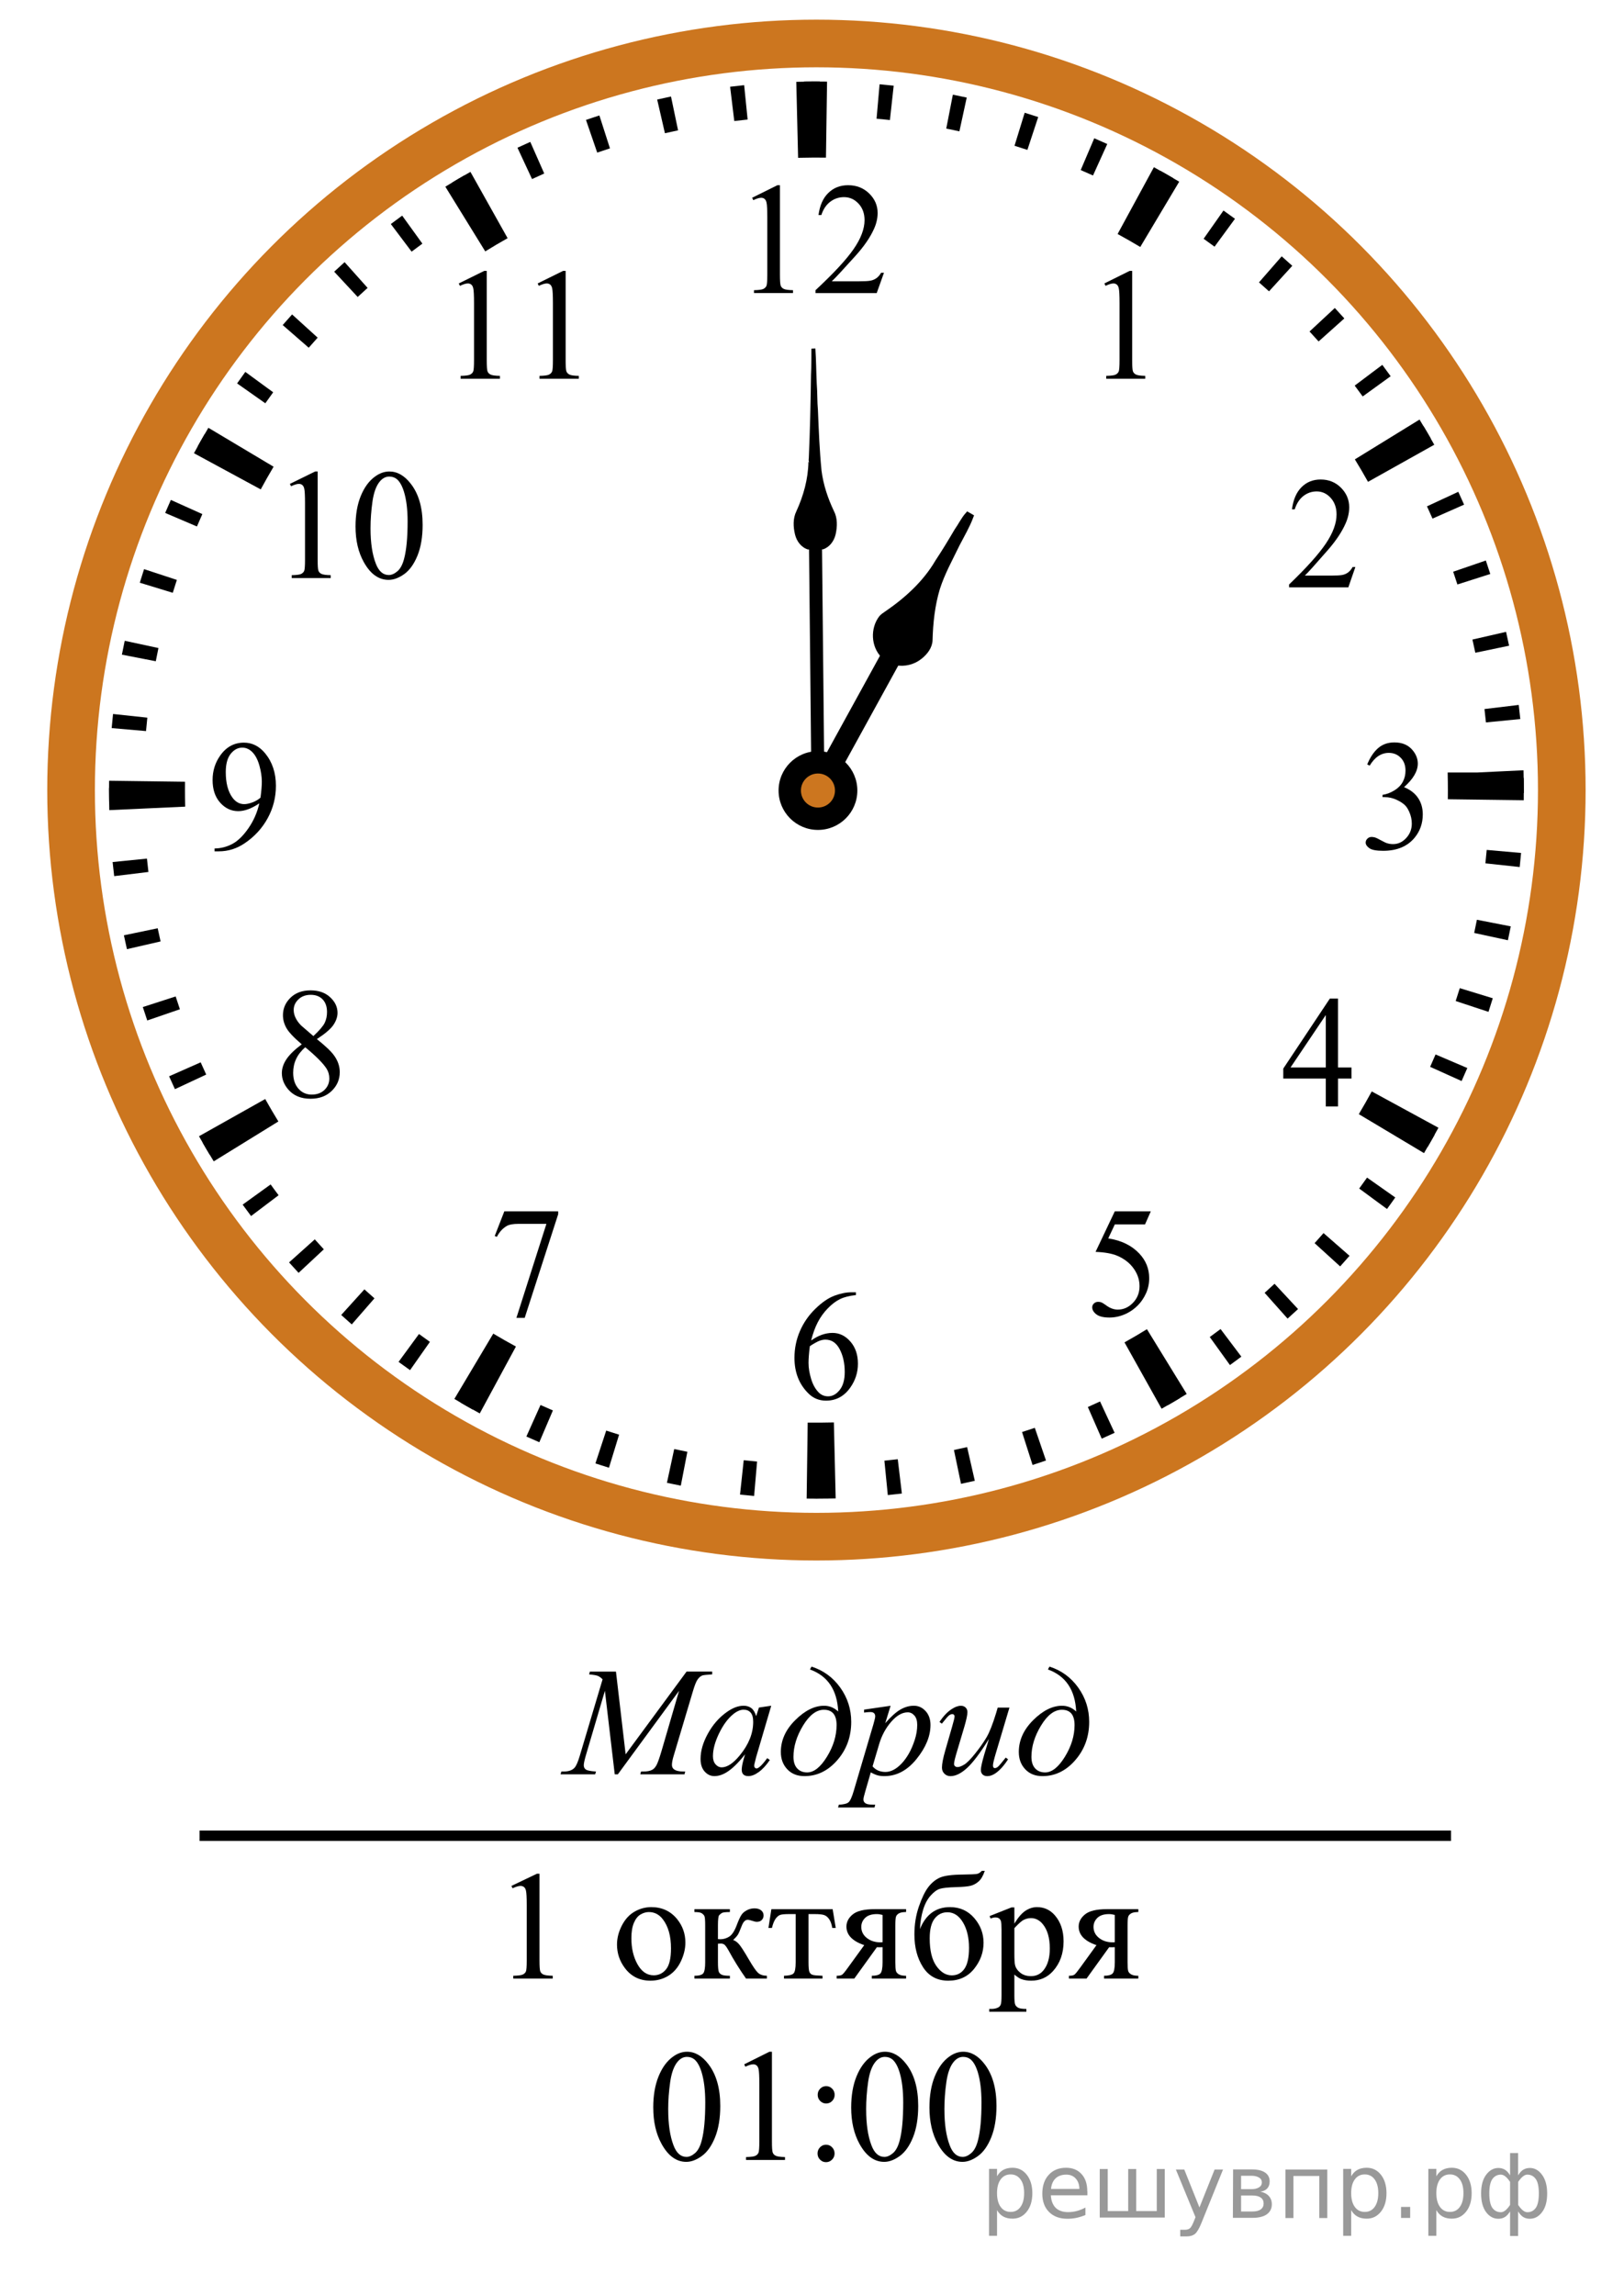 <?xml version="1.0" encoding="utf-8"?>
<!-- Generator: Adobe Illustrator 29.6.0, SVG Export Plug-In . SVG Version: 9.03 Build 0)  -->
<svg version="1.1" id="_Слой_1" xmlns="http://www.w3.org/2000/svg" xmlns:xlink="http://www.w3.org/1999/xlink" x="0px"
	 y="0px" width="156.369px" height="220.98px" viewBox="0 0 156.369 220.98" enable-background="new 0 0 156.369 220.98"
	 xml:space="preserve">
<g>
	<line fill="none" stroke="#000000" stroke-width="2" x1="78.762" y1="76.075" x2="87.009" y2="61.068"/>
	<path stroke="#000000" stroke-width="0.5" d="M85.077,63.143c-0.967-0.951-1.03-2.617-0.199-3.672
		c0.135-0.145,0.3-0.255,0.463-0.366c1.948-1.327,3.744-2.952,4.943-5.003c0.646-0.974,1.253-1.977,1.845-2.986
		c0.364-0.51,0.63-1.086,1.046-1.559c0.101,0.058,0.203,0.117,0.306,0.176c-0.349,0.928-0.858,1.783-1.311,2.662
		c-0.676,1.402-1.444,2.77-1.916,4.26c-0.484,1.609-0.665,3.293-0.711,4.967c-0.015,0.651-0.46,1.206-0.946,1.599
		c-0.639,0.525-1.508,0.746-2.319,0.583"/>
</g>
<g>
	<line fill="none" stroke="#000000" stroke-width="1.25" x1="78.457" y1="46.31" x2="78.762" y2="76.222"/>
	<path d="M77.788,52.906c-0.649-0.201-1.083-0.798-1.238-1.44c-0.177-0.731-0.213-1.545,0.129-2.237
		c0.684-1.491,1.135-3.11,1.162-4.756c0.023,0.015,0.067,0.047,0.085,0.063c-0.09-0.134-0.065-0.287-0.048-0.44
		c0.116-2.663,0.174-5.327,0.21-7.993c0.044-0.843,0.024-1.69,0.039-2.532c0.126-0.007,0.255-0.014,0.382-0.018
		c0.077,1.133,0.079,2.269,0.133,3.403c0.07,0.85,0.035,1.706,0.115,2.555c0.076,1.935,0.155,3.868,0.343,5.796
		c0.17,1.353,0.605,2.661,1.189,3.889c0.362,0.684,0.337,1.503,0.175,2.237c-0.145,0.645-0.571,1.247-1.216,1.462"/>
</g>
<ellipse fill="none" stroke="#CC761F" stroke-width="4.587" cx="78.611" cy="76.075" rx="71.768" ry="71.888"/>
<path d="M78.577,144.304c-0.303,0-0.604-0.003-0.907-0.006l0.1-7.319c0.806,0.008,1.618,0.004,2.432-0.017l0.089-0.002l0.173,7.319
	l-0.082,0.002c-0.6,0.014-1.203,0.024-1.807,0.024h0.002L78.577,144.304z M46.192,136.093c-0.817-0.447-1.642-0.914-2.443-1.393
	l3.746-6.288c0.715,0.425,1.45,0.846,2.182,1.243l-3.481,6.438C46.196,136.093,46.192,136.093,46.192,136.093z M111.846,135.644
	l-3.572-6.389c0.728-0.406,1.453-0.833,2.16-1.269l3.83,6.236C113.473,134.71,112.659,135.19,111.846,135.644L111.846,135.644
	L111.846,135.644z M20.581,111.826c-0.487-0.792-0.964-1.605-1.421-2.42l6.376-3.583c0.407,0.727,0.833,1.454,1.268,2.161
	l-6.223,3.84l0,0V111.826L20.581,111.826z M137.112,111.031l-6.277-3.752c0.43-0.724,0.852-1.459,1.245-2.188l6.423,3.497
	C138.059,109.401,137.591,110.224,137.112,111.031L137.112,111.031z M10.524,78.006l-0.004-0.181
	c-0.016-0.57-0.022-1.176-0.022-1.782c0-0.289,0-0.577,0.005-0.866l7.309,0.097c-0.003,0.255-0.004,0.512-0.004,0.769
	c0,0.541,0.006,1.084,0.02,1.628L10.524,78.006C10.524,78.006,10.524,78.006,10.524,78.006z M146.716,77.054l-7.309-0.096
	c0.003-0.284,0.005-0.567,0.005-0.853c0-0.54-0.006-1.084-0.02-1.627v-0.095h2.824l4.479-0.215l0.003,0.121
	c0.015,0.608,0.023,1.212,0.023,1.818c0,0.314-0.002,0.631-0.005,0.945h0.001h-0.002L146.716,77.054L146.716,77.054L146.716,77.054z
	 M25.104,47.123l-6.429-3.484c0.44-0.814,0.909-1.638,1.389-2.448l6.279,3.748C25.914,45.662,25.497,46.397,25.104,47.123
	C25.104,47.123,25.104,47.123,25.104,47.123z M131.72,46.393c-0.404-0.723-0.828-1.449-1.266-2.161l6.227-3.833
	c0.491,0.797,0.967,1.613,1.42,2.424l-6.38,3.572l0,0L131.72,46.393L131.72,46.393L131.72,46.393L131.72,46.393z M46.722,24.205
	l-3.842-6.229c0.795-0.492,1.61-0.971,2.417-1.426l3.579,6.385c-0.721,0.406-1.446,0.833-2.155,1.272l0,0L46.722,24.205
	L46.722,24.205L46.722,24.205z M109.792,23.78c-0.718-0.429-1.453-0.852-2.182-1.248l3.494-6.432
	c0.813,0.446,1.634,0.914,2.438,1.394L109.792,23.78C109.792,23.78,109.792,23.78,109.792,23.78z M76.846,15.197l-0.174-7.318
	l0.122-0.003c0.995-0.026,1.91-0.033,2.84-0.017l-0.105,7.319c-0.831-0.01-1.669-0.005-2.511,0.015L76.846,15.197
	C76.846,15.197,76.846,15.197,76.846,15.197z"/>
<path d="M78.587,144.302h-0.229l0.03-3.329h0.199c0.335,0,0.673-0.002,1.011-0.007l0.145,3.326c-0.054,0.001-0.106,0.002-0.162,0
	C79.293,144.298,78.939,144.301,78.587,144.302C78.587,144.302,78.587,144.302,78.587,144.302z M72.611,144.043
	c-0.453-0.04-0.907-0.083-1.357-0.133l0.356-3.308c0.427,0.047,0.858,0.088,1.287,0.126L72.611,144.043L72.611,144.043
	L72.611,144.043z M85.484,143.958l-0.329-3.311c0.431-0.044,0.86-0.091,1.287-0.142l0.396,3.305c-0.451,0.054-0.9,0.103-1.352,0.149
	l0,0v-0.002h-0.002L85.484,143.958z M65.552,143.052c-0.448-0.086-0.893-0.179-1.336-0.274l0.701-3.252
	c0.42,0.09,0.844,0.178,1.267,0.261l-0.633,3.268l0,0v-0.003C65.551,143.052,65.552,143.052,65.552,143.052z M92.532,142.875
	l-0.68-3.259c0.422-0.088,0.846-0.18,1.268-0.277l0.74,3.243C93.418,142.684,92.977,142.781,92.532,142.875
	C92.532,142.875,92.532,142.875,92.532,142.875z M58.635,141.325c-0.438-0.137-0.872-0.272-1.305-0.415l1.04-3.162
	c0.411,0.136,0.824,0.267,1.239,0.395L58.635,141.325L58.635,141.325L58.635,141.325z M99.421,141.058l-1.013-3.169
	c0.411-0.132,0.82-0.268,1.229-0.408l1.077,3.148C100.284,140.779,99.854,140.922,99.421,141.058L99.421,141.058L99.421,141.058z
	 M51.93,138.869c-0.417-0.18-0.836-0.363-1.248-0.548l1.362-3.037c0.396,0.179,0.791,0.352,1.192,0.524L51.93,138.869L51.93,138.869
	z M106.081,138.526l-1.336-3.047c0.394-0.173,0.785-0.352,1.174-0.534l1.403,3.017c-0.41,0.19-0.824,0.381-1.239,0.563
	L106.081,138.526L106.081,138.526L106.081,138.526z M45.523,135.725c-0.396-0.222-0.791-0.448-1.184-0.676l1.67-2.879
	c0.374,0.218,0.75,0.435,1.129,0.645l-1.616,2.908l0,0v0.002L45.523,135.725L45.523,135.725z M112.441,135.306l-1.654-2.888
	c0.376-0.216,0.746-0.435,1.115-0.655l1.709,2.854C113.222,134.851,112.832,135.079,112.441,135.306L112.441,135.306z
	 M39.484,131.929c-0.372-0.263-0.741-0.525-1.108-0.795l1.966-2.686c0.349,0.256,0.699,0.509,1.052,0.758l-1.91,2.721l0,0
	L39.484,131.929L39.484,131.929L39.484,131.929z M118.427,131.439l-1.943-2.699c0.35-0.252,0.696-0.508,1.039-0.769l2.002,2.658
	c-0.362,0.272-0.729,0.543-1.096,0.81H118.427z M33.87,127.524c-0.342-0.299-0.683-0.602-1.016-0.908l2.232-2.466
	c0.32,0.291,0.642,0.579,0.969,0.864L33.87,127.524L33.87,127.524z M123.977,126.967l-2.211-2.483
	c0.321-0.287,0.641-0.578,0.955-0.872l2.263,2.435C124.652,126.358,124.315,126.664,123.977,126.967
	C123.977,126.967,123.977,126.967,123.977,126.967z M28.75,122.561c-0.308-0.332-0.615-0.667-0.917-1.006l2.476-2.22
	c0.289,0.323,0.578,0.643,0.872,0.959L28.75,122.561L28.75,122.561z M129.038,121.939l-2.46-2.238
	c0.292-0.32,0.577-0.644,0.861-0.969l2.503,2.189c-0.299,0.342-0.601,0.683-0.906,1.02l0,0v-0.002H129.038z M24.173,117.089
	c-0.273-0.363-0.543-0.729-0.81-1.098l2.696-1.944c0.25,0.35,0.507,0.697,0.766,1.04l-2.653,2.005l0,0L24.173,117.089
	L24.173,117.089L24.173,117.089z M133.549,116.412l-2.677-1.97c0.255-0.348,0.507-0.699,0.757-1.054l2.716,1.913
	C134.082,115.675,133.82,116.045,133.549,116.412L133.549,116.412z M20.188,111.174c-0.233-0.389-0.464-0.781-0.69-1.174
	l2.883-1.656c0.215,0.375,0.431,0.746,0.652,1.113L20.188,111.174L20.188,111.174z M137.465,110.438l-2.871-1.674
	c0.22-0.375,0.434-0.751,0.644-1.13l2.901,1.622c-0.222,0.397-0.447,0.792-0.677,1.185h0.001v-0.002h0.004L137.465,110.438
	L137.465,110.438z M16.843,104.872c-0.189-0.41-0.378-0.822-0.561-1.238l3.04-1.344c0.173,0.396,0.351,0.788,0.534,1.178
	L16.843,104.872C16.843,104.872,16.843,104.872,16.843,104.872z M140.732,104.091l-3.03-1.368c0.178-0.396,0.352-0.792,0.522-1.192
	l3.058,1.307C141.102,103.257,140.919,103.677,140.732,104.091L140.732,104.091z M14.178,98.259
	c-0.148-0.428-0.29-0.861-0.427-1.292l3.162-1.021c0.132,0.411,0.27,0.822,0.409,1.233L14.178,98.259L14.178,98.259z
	 M143.319,97.429l-3.157-1.042c0.136-0.411,0.267-0.825,0.395-1.24l3.176,0.974c-0.135,0.439-0.271,0.873-0.412,1.307
	L143.319,97.429L143.319,97.429z M12.222,91.393c-0.101-0.445-0.199-0.887-0.292-1.335l3.254-0.677
	c0.089,0.423,0.181,0.846,0.278,1.267l-3.238,0.744l0,0v0.002L12.222,91.393L12.222,91.393z M145.19,90.535l-3.246-0.703
	c0.09-0.421,0.178-0.846,0.261-1.271l3.262,0.638C145.377,89.647,145.287,90.09,145.19,90.535
	C145.19,90.535,145.19,90.535,145.19,90.535z M10.994,84.361c-0.056-0.452-0.104-0.902-0.151-1.356l3.306-0.333
	c0.043,0.43,0.092,0.861,0.142,1.288l-3.298,0.402L10.994,84.361L10.994,84.361z M146.326,83.485l-3.303-0.356
	c0.047-0.43,0.089-0.861,0.127-1.293l3.309,0.293C146.419,82.582,146.375,83.034,146.326,83.485L146.326,83.485L146.326,83.485z
	 M10.507,77.237l-0.002-0.123c-0.005-0.354-0.008-0.706-0.008-1.061v-0.184l3.322,0.017v0.166c0,0.336,0.002,0.674,0.006,1.009
	l0.002,0.122l-3.323,0.054C10.504,77.237,10.507,77.237,10.507,77.237z M146.721,76.365L143.4,76.34v-0.243
	c0-0.312,0-0.627-0.007-0.939l-0.002-0.135h3.323h-1.595l1.588-0.126l0.009,0.141c0.004,0.353,0.008,0.706,0.008,1.059v0.269
	L146.721,76.365L146.721,76.365L146.721,76.365z M14.063,70.395l-3.31-0.288c0.041-0.454,0.082-0.906,0.131-1.358l3.302,0.353
	c-0.046,0.428-0.087,0.86-0.125,1.29l0,0v0.002h0.002V70.395z M143.075,69.558c-0.042-0.43-0.089-0.861-0.14-1.286l3.299-0.396
	c0.054,0.452,0.103,0.904,0.149,1.359l-3.306,0.326h-0.002C143.075,69.561,143.075,69.558,143.075,69.558z M15,63.67l-3.263-0.634
	c0.087-0.449,0.177-0.892,0.272-1.336l3.247,0.699C15.166,62.82,15.08,63.245,15,63.67C15,63.67,15,63.67,15,63.67z M142.052,62.849
	c-0.088-0.422-0.18-0.847-0.277-1.267l3.238-0.742c0.101,0.444,0.197,0.886,0.292,1.333l-3.254,0.679l0,0L142.052,62.849
	L142.052,62.849L142.052,62.849z M16.636,57.08l-3.176-0.972c0.134-0.439,0.27-0.872,0.412-1.307l3.157,1.038
	C16.894,56.25,16.763,56.665,16.636,57.08L16.636,57.08z M140.328,56.279c-0.131-0.411-0.268-0.821-0.407-1.229l3.145-1.08
	c0.148,0.43,0.29,0.863,0.427,1.297L140.328,56.279L140.328,56.279L140.328,56.279z M18.962,50.694l-3.058-1.305
	c0.179-0.419,0.361-0.838,0.547-1.252l3.032,1.363C19.306,49.896,19.133,50.293,18.962,50.694L18.962,50.694z M137.931,49.935
	c-0.173-0.396-0.351-0.789-0.532-1.18l3.014-1.401c0.188,0.41,0.376,0.82,0.559,1.237L137.931,49.935L137.931,49.935z
	 M21.944,44.588l-2.904-1.616c0.221-0.398,0.447-0.794,0.676-1.189l2.872,1.673c-0.218,0.375-0.431,0.75-0.641,1.13h-0.004
	L21.944,44.588L21.944,44.588L21.944,44.588z M134.88,43.879c-0.215-0.375-0.433-0.747-0.654-1.117l2.849-1.712
	c0.233,0.388,0.462,0.779,0.688,1.171L134.88,43.879L134.88,43.879z M25.546,38.831l-2.717-1.914
	c0.262-0.372,0.523-0.74,0.791-1.107l2.684,1.964C26.048,38.124,25.796,38.476,25.546,38.831h0.002H25.546z M131.209,38.173
	c-0.252-0.351-0.509-0.699-0.77-1.044l2.658-1.998c0.271,0.363,0.539,0.728,0.805,1.095L131.209,38.173L131.209,38.173z
	 M29.726,33.482l-2.507-2.183c0.296-0.343,0.599-0.685,0.906-1.022l2.461,2.236C30.297,32.834,30.011,33.156,29.726,33.482
	C29.726,33.482,29.726,33.482,29.726,33.482z M126.963,32.879c-0.289-0.324-0.579-0.644-0.872-0.96l2.434-2.264
	c0.309,0.333,0.613,0.669,0.916,1.006L126.963,32.879L126.963,32.879z M34.44,28.595l-2.263-2.435
	c0.332-0.309,0.665-0.616,1.003-0.918l2.215,2.479C35.074,28.01,34.755,28.301,34.44,28.595C34.44,28.595,34.44,28.595,34.44,28.595
	z M122.189,28.051c-0.319-0.291-0.64-0.577-0.966-0.862l2.188-2.506c0.342,0.3,0.684,0.604,1.019,0.912l-2.242,2.458L122.189,28.051
	L122.189,28.051L122.189,28.051z M39.632,24.23l-2.001-2.658c0.362-0.272,0.727-0.543,1.093-0.809l1.947,2.697
	c-0.35,0.252-0.697,0.511-1.041,0.771L39.632,24.23L39.632,24.23z M116.945,23.752c-0.349-0.256-0.699-0.511-1.053-0.761
	l1.913-2.719c0.372,0.263,0.739,0.526,1.106,0.795L116.945,23.752L116.945,23.752z M45.249,20.429l-1.713-2.851
	c0.388-0.234,0.778-0.463,1.168-0.69l1.659,2.885C45.989,19.989,45.618,20.207,45.249,20.429L45.249,20.429z M111.274,20.018
	c-0.372-0.219-0.749-0.434-1.127-0.644l1.619-2.907c0.396,0.223,0.791,0.449,1.185,0.679L111.274,20.018
	C111.274,20.018,111.274,20.018,111.274,20.018z M51.228,17.241l-1.403-3.016c0.409-0.191,0.82-0.379,1.234-0.562l1.343,3.044
	c-0.394,0.175-0.785,0.354-1.176,0.536l0,0L51.228,17.241C51.228,17.241,51.228,17.241,51.228,17.241z M105.244,16.898
	c-0.394-0.178-0.788-0.352-1.187-0.522l1.305-3.062c0.418,0.18,0.838,0.363,1.252,0.552l-1.373,3.033h0.003V16.898z M57.505,14.697
	l-1.083-3.148c0.427-0.149,0.86-0.292,1.292-0.43l1.017,3.167c-0.41,0.133-0.819,0.27-1.229,0.41h0.003L57.505,14.697z
	 M98.924,14.432c-0.41-0.136-0.826-0.268-1.24-0.396l0.979-3.18c0.438,0.134,0.868,0.272,1.302,0.414L98.924,14.432
	C98.924,14.432,98.924,14.432,98.924,14.432z M64.023,12.829l-0.746-3.244c0.443-0.102,0.885-0.199,1.331-0.292l0.681,3.258
	C64.866,12.639,64.443,12.732,64.023,12.829L64.023,12.829z M92.377,12.646c-0.419-0.093-0.843-0.179-1.266-0.262l0.636-3.268
	c0.448,0.088,0.893,0.18,1.336,0.278L92.377,12.646L92.377,12.646z M70.701,11.657L70.3,8.353c0.45-0.055,0.901-0.104,1.352-0.152
	l0.334,3.31c-0.431,0.044-0.86,0.093-1.287,0.143l0,0v0.002h0.002L70.701,11.657z M85.687,11.558
	c-0.426-0.047-0.858-0.09-1.286-0.128l0.291-3.314c0.454,0.04,0.907,0.084,1.358,0.134L85.687,11.558
	C85.687,11.558,85.687,11.558,85.687,11.558z M77.456,11.188L77.414,7.86l0.141-0.002c0.368-0.005,0.722-0.008,1.073-0.008h0.308
	l-0.021,3.329H78.63c-0.334,0-0.671,0.002-1.008,0.006l-0.167,0.002h0.001L77.456,11.188z"/>
<circle cx="78.758" cy="76.12" r="3.792"/>
<circle fill="#CC761F" cx="78.758" cy="76.119" r="1.639"/>
<g>
	<defs>
		<rect id="SVGID_1_" x="25.289" y="41.85" width="19.2" height="17.94"/>
	</defs>
	<clipPath id="SVGID_00000107563658165280811010000009914461609504112785_">
		<use xlink:href="#SVGID_1_"  overflow="visible"/>
	</clipPath>
	<g clip-path="url(#SVGID_00000107563658165280811010000009914461609504112785_)">
		<g>
			<path d="M27.912,46.592l2.431-1.193h0.243v8.487c0,0.563,0.022,0.914,0.069,1.053c0.047,0.138,0.144,0.244,0.291,0.318
				s0.447,0.116,0.898,0.126v0.274h-3.756v-0.274c0.471-0.01,0.775-0.051,0.913-0.122c0.138-0.072,0.233-0.168,0.287-0.289
				s0.081-0.483,0.081-1.086V48.46c0-0.731-0.024-1.201-0.073-1.408c-0.035-0.158-0.098-0.274-0.188-0.349s-0.2-0.111-0.327-0.111
				c-0.183,0-0.435,0.077-0.759,0.229L27.912,46.592z"/>
			<path d="M34.232,50.691c0-1.146,0.172-2.133,0.516-2.961c0.344-0.827,0.801-1.443,1.37-1.849c0.442-0.321,0.899-0.482,1.37-0.482
				c0.767,0,1.454,0.393,2.063,1.179c0.762,0.974,1.142,2.293,1.142,3.958c0,1.166-0.167,2.157-0.5,2.973
				c-0.334,0.815-0.761,1.407-1.278,1.774c-0.519,0.368-1.018,0.553-1.499,0.553c-0.953,0-1.746-0.565-2.379-1.697
				C34.499,53.184,34.232,52.036,34.232,50.691z M35.676,50.876c0,1.384,0.169,2.513,0.508,3.388
				c0.28,0.736,0.697,1.104,1.253,1.104c0.265,0,0.54-0.12,0.824-0.359c0.285-0.24,0.501-0.642,0.648-1.205
				c0.226-0.85,0.339-2.048,0.339-3.595c0-1.146-0.118-2.103-0.354-2.868c-0.177-0.568-0.405-0.972-0.685-1.208
				c-0.202-0.163-0.445-0.245-0.729-0.245c-0.334,0-0.631,0.151-0.892,0.452c-0.354,0.41-0.594,1.056-0.722,1.935
				C35.74,49.155,35.676,50.022,35.676,50.876z"/>
		</g>
	</g>
</g>
<g>
	<defs>
		<rect id="SVGID_00000168833539498718283110000010488826899428198790_" x="41.534" y="22.494" width="17.959" height="16.768"/>
	</defs>
	<clipPath id="SVGID_00000059274614396973761580000009683021599494710407_">
		<use xlink:href="#SVGID_00000168833539498718283110000010488826899428198790_"  overflow="visible"/>
	</clipPath>
	<g clip-path="url(#SVGID_00000059274614396973761580000009683021599494710407_)">
		<g>
			<path d="M44.174,27.292l2.448-1.208h0.245v8.593c0,0.57,0.023,0.925,0.07,1.065s0.145,0.248,0.293,0.323s0.45,0.118,0.905,0.127
				v0.278h-3.784v-0.278c0.475-0.01,0.782-0.051,0.92-0.124c0.138-0.073,0.234-0.17,0.289-0.293s0.082-0.489,0.082-1.099v-5.493
				c0-0.74-0.025-1.216-0.074-1.426c-0.035-0.16-0.099-0.278-0.189-0.353c-0.092-0.075-0.201-0.112-0.33-0.112
				c-0.184,0-0.438,0.078-0.764,0.232C44.285,27.524,44.174,27.292,44.174,27.292z"/>
			<path d="M51.77,27.292l2.448-1.208h0.245v8.593c0,0.57,0.023,0.925,0.07,1.065s0.145,0.248,0.293,0.323s0.45,0.118,0.905,0.127
				v0.278h-3.783v-0.278c0.475-0.01,0.781-0.051,0.92-0.124c0.138-0.073,0.234-0.17,0.289-0.293s0.082-0.489,0.082-1.099v-5.493
				c0-0.74-0.025-1.216-0.074-1.426c-0.035-0.16-0.099-0.278-0.189-0.353c-0.092-0.075-0.202-0.112-0.33-0.112
				c-0.184,0-0.438,0.078-0.765,0.232C51.881,27.524,51.77,27.292,51.77,27.292z"/>
		</g>
	</g>
</g>
<g>
	<defs>
		<rect id="SVGID_00000077313144851868150840000011333576016515028658_" x="103.705" y="22.494" width="9.601" height="16.768"/>
	</defs>
	<clipPath id="SVGID_00000018196439630942020520000011625518016735792795_">
		<use xlink:href="#SVGID_00000077313144851868150840000011333576016515028658_"  overflow="visible"/>
	</clipPath>
	<g clip-path="url(#SVGID_00000018196439630942020520000011625518016735792795_)">
		<path d="M106.338,27.291l2.431-1.208h0.243v8.593c0,0.57,0.023,0.925,0.07,1.065s0.144,0.248,0.291,0.323s0.446,0.118,0.898,0.127
			v0.278h-3.757v-0.278c0.472-0.01,0.776-0.051,0.914-0.124c0.137-0.073,0.232-0.17,0.287-0.293
			c0.054-0.123,0.081-0.489,0.081-1.099v-5.492c0-0.74-0.024-1.216-0.074-1.426c-0.034-0.16-0.097-0.278-0.188-0.353
			s-0.2-0.112-0.328-0.112c-0.182,0-0.435,0.078-0.759,0.232C106.447,27.524,106.338,27.291,106.338,27.291z"/>
	</g>
</g>
<g>
	<defs>
		<rect id="SVGID_00000077309443314543641110000000675634347514935957_" x="121.352" y="42.581" width="11.948" height="16.768"/>
	</defs>
	<clipPath id="SVGID_00000136389813823781286450000017496451365375068546_">
		<use xlink:href="#SVGID_00000077309443314543641110000000675634347514935957_"  overflow="visible"/>
	</clipPath>
	<g clip-path="url(#SVGID_00000136389813823781286450000017496451365375068546_)">
		<path d="M130.503,54.598l-0.677,1.959h-5.705v-0.278c1.679-1.611,2.859-2.927,3.544-3.947c0.685-1.02,1.027-1.954,1.027-2.799
			c0-0.646-0.188-1.176-0.563-1.591c-0.376-0.416-0.825-0.623-1.348-0.623c-0.476,0-0.902,0.146-1.28,0.439
			s-0.657,0.722-0.838,1.287h-0.264c0.119-0.926,0.424-1.636,0.916-2.131c0.492-0.496,1.106-0.743,1.844-0.743
			c0.784,0,1.438,0.265,1.964,0.795c0.525,0.531,0.788,1.156,0.788,1.876c0,0.515-0.114,1.031-0.342,1.546
			c-0.353,0.811-0.923,1.668-1.712,2.574c-1.184,1.361-1.923,2.181-2.217,2.461h2.523c0.514,0,0.874-0.02,1.081-0.06
			c0.206-0.04,0.393-0.121,0.56-0.244c0.166-0.123,0.311-0.296,0.435-0.522h0.264L130.503,54.598z"/>
	</g>
</g>
<g>
	<defs>
		<rect id="SVGID_00000000187223686005429090000011981108442819007145_" x="120.876" y="92.563" width="11.949" height="16.768"/>
	</defs>
	<clipPath id="SVGID_00000044168768995699763720000006651799322009475761_">
		<use xlink:href="#SVGID_00000000187223686005429090000011981108442819007145_"  overflow="visible"/>
	</clipPath>
	<g clip-path="url(#SVGID_00000044168768995699763720000006651799322009475761_)">
		<path d="M130.128,102.787v1.066h-1.297v2.687h-1.177v-2.687h-4.093v-0.961l4.484-6.739h0.785v6.634
			C128.83,102.787,130.128,102.787,130.128,102.787z M127.655,102.787v-5.051l-3.395,5.051H127.655z"/>
	</g>
</g>
<g>
	<defs>
		<rect id="SVGID_00000021093685120823861280000008763629393890434492_" x="102.47" y="112.878" width="11.948" height="17.94"/>
	</defs>
	<clipPath id="SVGID_00000098942156732904043540000002519769289273848469_">
		<use xlink:href="#SVGID_00000021093685120823861280000008763629393890434492_"  overflow="visible"/>
	</clipPath>
	<g clip-path="url(#SVGID_00000098942156732904043540000002519769289273848469_)">
		<path d="M110.808,116.634l-0.556,1.26h-2.909l-0.635,1.349c1.26,0.193,2.258,0.68,2.994,1.461
			c0.633,0.672,0.949,1.462,0.949,2.371c0,0.529-0.104,1.019-0.311,1.468c-0.207,0.45-0.467,0.833-0.781,1.149
			c-0.313,0.316-0.663,0.57-1.048,0.763c-0.547,0.272-1.107,0.408-1.683,0.408c-0.58,0-1.002-0.103-1.266-0.308
			s-0.396-0.431-0.396-0.679c0-0.138,0.054-0.26,0.163-0.366s0.248-0.159,0.414-0.159c0.124,0,0.231,0.02,0.324,0.059
			c0.093,0.04,0.251,0.141,0.475,0.304c0.356,0.258,0.718,0.386,1.084,0.386c0.556,0,1.044-0.219,1.465-0.656
			s0.631-0.97,0.631-1.597c0-0.608-0.188-1.175-0.563-1.701c-0.375-0.526-0.894-0.933-1.554-1.22
			c-0.519-0.222-1.225-0.351-2.118-0.385l1.854-3.906h3.467V116.634z"/>
	</g>
</g>
<g>
	<defs>
		<rect id="SVGID_00000073701821295527146240000001528771500564988071_" x="73.668" y="120.88" width="11.949" height="17.94"/>
	</defs>
	<clipPath id="SVGID_00000128485573287995905460000012938059764207002761_">
		<use xlink:href="#SVGID_00000073701821295527146240000001528771500564988071_"  overflow="visible"/>
	</clipPath>
	<g clip-path="url(#SVGID_00000128485573287995905460000012938059764207002761_)">
		<path d="M82.413,124.429v0.273c-0.627,0.064-1.14,0.194-1.537,0.389s-0.789,0.494-1.177,0.895
			c-0.387,0.399-0.708,0.846-0.962,1.338c-0.254,0.491-0.467,1.075-0.638,1.752c0.685-0.488,1.371-0.733,2.061-0.733
			c0.661,0,1.234,0.276,1.718,0.83c0.485,0.554,0.728,1.265,0.728,2.135c0,0.84-0.245,1.606-0.734,2.298
			c-0.589,0.84-1.369,1.26-2.339,1.26c-0.661,0-1.222-0.227-1.683-0.682c-0.903-0.885-1.355-2.031-1.355-3.439
			c0-0.899,0.173-1.754,0.521-2.564s0.843-1.529,1.487-2.156c0.644-0.628,1.261-1.051,1.85-1.268
			c0.59-0.218,1.139-0.326,1.647-0.326h0.413C82.413,124.431,82.413,124.429,82.413,124.429z M77.978,129.617
			c-0.086,0.668-0.128,1.206-0.128,1.616c0,0.475,0.084,0.989,0.253,1.546c0.169,0.556,0.419,0.996,0.752,1.322
			c0.242,0.232,0.537,0.349,0.884,0.349c0.414,0,0.783-0.202,1.108-0.608c0.326-0.404,0.489-0.982,0.489-1.734
			c0-0.844-0.162-1.576-0.485-2.193s-0.782-0.926-1.376-0.926c-0.181,0-0.374,0.039-0.581,0.117
			C78.688,129.185,78.382,129.355,77.978,129.617L77.978,129.617L77.978,129.617z"/>
	</g>
</g>
<g>
	<defs>
		<rect id="SVGID_00000119093765605292571350000016746421631379848359_" x="44.892" y="112.876" width="11.948" height="17.942"/>
	</defs>
	<clipPath id="SVGID_00000026856123974151071450000004591006117788360098_">
		<use xlink:href="#SVGID_00000119093765605292571350000016746421631379848359_"  overflow="visible"/>
	</clipPath>
	<g clip-path="url(#SVGID_00000026856123974151071450000004591006117788360098_)">
		<path d="M48.561,116.634h5.184v0.282l-3.223,9.977h-0.798l2.888-9.05h-2.66c-0.537,0-0.92,0.066-1.148,0.199
			c-0.399,0.229-0.72,0.578-0.963,1.053l-0.207-0.081C47.634,119.014,48.561,116.634,48.561,116.634z"/>
	</g>
</g>
<g>
	<defs>
		<rect id="SVGID_00000100347042988918728690000013043982618028441232_" x="24.515" y="91.832" width="11.949" height="17.941"/>
	</defs>
	<clipPath id="SVGID_00000067919166676272050220000008318636158559092374_">
		<use xlink:href="#SVGID_00000100347042988918728690000013043982618028441232_"  overflow="visible"/>
	</clipPath>
	<g clip-path="url(#SVGID_00000067919166676272050220000008318636158559092374_)">
		<path d="M29.055,100.555c-0.765-0.652-1.258-1.176-1.479-1.571s-0.332-0.805-0.332-1.23c0-0.652,0.242-1.214,0.727-1.686
			c0.485-0.472,1.129-0.708,1.933-0.708c0.779,0,1.407,0.22,1.882,0.66c0.476,0.44,0.713,0.941,0.713,1.504
			c0,0.376-0.128,0.759-0.385,1.149c-0.257,0.391-0.792,0.85-1.604,1.379c0.837,0.672,1.391,1.201,1.662,1.586
			c0.361,0.504,0.542,1.036,0.542,1.594c0,0.707-0.259,1.311-0.777,1.813s-1.198,0.752-2.04,0.752c-0.917,0-1.633-0.299-2.146-0.896
			c-0.409-0.479-0.613-1.003-0.613-1.572c0-0.444,0.144-0.886,0.431-1.323C27.856,101.567,28.351,101.084,29.055,100.555z
			 M29.39,100.837c-0.395,0.346-0.687,0.723-0.877,1.13c-0.19,0.408-0.285,0.849-0.285,1.323c0,0.638,0.167,1.148,0.503,1.531
			c0.335,0.383,0.762,0.575,1.28,0.575c0.513,0,0.924-0.151,1.233-0.452c0.309-0.302,0.464-0.667,0.464-1.097
			c0-0.356-0.091-0.674-0.271-0.956C31.099,102.366,30.417,101.682,29.39,100.837L29.39,100.837L29.39,100.837z M30.175,99.762
			c0.57-0.534,0.932-0.955,1.084-1.264s0.228-0.659,0.228-1.049c0-0.519-0.14-0.925-0.421-1.219
			c-0.28-0.294-0.663-0.441-1.148-0.441s-0.879,0.146-1.184,0.438s-0.456,0.632-0.456,1.022c0,0.257,0.063,0.514,0.189,0.771
			s0.306,0.501,0.539,0.733C29.006,98.753,30.175,99.762,30.175,99.762z"/>
	</g>
</g>
<g>
	<defs>
		<rect id="SVGID_00000001635853614918742800000009093069911416370851_" x="17.894" y="67.957" width="11.948" height="17.94"/>
	</defs>
	<clipPath id="SVGID_00000117676997242480191370000008384621674842629761_">
		<use xlink:href="#SVGID_00000001635853614918742800000009093069911416370851_"  overflow="visible"/>
	</clipPath>
	<g clip-path="url(#SVGID_00000117676997242480191370000008384621674842629761_)">
		<path d="M20.661,81.972v-0.274c0.618-0.01,1.193-0.159,1.726-0.448s1.047-0.794,1.544-1.516s0.842-1.515,1.038-2.379
			c-0.747,0.499-1.422,0.749-2.025,0.749c-0.68,0-1.262-0.273-1.747-0.819s-0.727-1.271-0.727-2.176c0-0.879,0.242-1.663,0.727-2.35
			c0.585-0.835,1.348-1.252,2.289-1.252c0.794,0,1.474,0.341,2.04,1.023c0.694,0.845,1.041,1.888,1.041,3.128
			c0,1.117-0.264,2.158-0.792,3.124s-1.262,1.768-2.204,2.405c-0.765,0.524-1.6,0.786-2.502,0.786h-0.408V81.972z M25.082,76.806
			c0.085-0.643,0.128-1.156,0.128-1.542c0-0.479-0.079-0.997-0.235-1.553c-0.157-0.556-0.379-0.982-0.667-1.279
			c-0.288-0.296-0.615-0.444-0.98-0.444c-0.423,0-0.794,0.197-1.112,0.593c-0.319,0.396-0.478,0.983-0.478,1.764
			c0,1.042,0.211,1.858,0.635,2.446c0.309,0.425,0.689,0.638,1.141,0.638c0.219,0,0.478-0.055,0.777-0.163
			C24.59,77.156,24.854,77.003,25.082,76.806z"/>
	</g>
</g>
<g>
	<defs>
		<rect id="SVGID_00000164481373075921179670000013989979187508802704_" x="69.794" y="14.255" width="19.2" height="16.768"/>
	</defs>
	<clipPath id="SVGID_00000145029953676217634530000012083116519223400124_">
		<use xlink:href="#SVGID_00000164481373075921179670000013989979187508802704_"  overflow="visible"/>
	</clipPath>
	<g clip-path="url(#SVGID_00000145029953676217634530000012083116519223400124_)">
		<g>
			<path d="M72.422,19.041l2.431-1.208h0.243v8.593c0,0.57,0.023,0.925,0.07,1.065s0.144,0.248,0.291,0.323s0.446,0.118,0.898,0.127
				v0.278h-3.757v-0.278c0.472-0.01,0.776-0.051,0.914-0.124c0.137-0.073,0.232-0.17,0.287-0.293
				c0.054-0.123,0.081-0.489,0.081-1.099v-5.492c0-0.74-0.024-1.216-0.074-1.426c-0.034-0.16-0.097-0.278-0.188-0.353
				s-0.2-0.112-0.328-0.112c-0.182,0-0.435,0.078-0.759,0.232C72.531,19.274,72.422,19.041,72.422,19.041z"/>
			<path d="M85.115,26.261l-0.7,1.959h-5.893v-0.278c1.733-1.611,2.954-2.927,3.661-3.947s1.061-1.954,1.061-2.799
				c0-0.646-0.194-1.176-0.582-1.591c-0.388-0.416-0.853-0.623-1.393-0.623c-0.491,0-0.932,0.146-1.322,0.439
				c-0.39,0.292-0.679,0.722-0.865,1.287H78.81c0.123-0.926,0.438-1.636,0.946-2.131c0.509-0.496,1.144-0.743,1.904-0.743
				c0.811,0,1.486,0.265,2.029,0.795c0.543,0.531,0.814,1.156,0.814,1.876c0,0.515-0.118,1.031-0.354,1.546
				c-0.364,0.811-0.953,1.668-1.769,2.574c-1.223,1.361-1.986,2.181-2.29,2.461h2.607c0.53,0,0.902-0.02,1.115-0.06
				c0.214-0.04,0.406-0.121,0.579-0.244c0.171-0.123,0.321-0.296,0.449-0.522L85.115,26.261L85.115,26.261L85.115,26.261z"/>
		</g>
	</g>
</g>
<g>
	<defs>
		<rect id="SVGID_00000090281823232735114330000008574873995463898002_" x="128.912" y="67.957" width="11.949" height="17.94"/>
	</defs>
	<clipPath id="SVGID_00000168836723994329261910000015659962837605122182_">
		<use xlink:href="#SVGID_00000090281823232735114330000008574873995463898002_"  overflow="visible"/>
	</clipPath>
	<g clip-path="url(#SVGID_00000168836723994329261910000015659962837605122182_)">
		<path d="M131.646,73.605c0.275-0.677,0.624-1.199,1.044-1.567c0.421-0.368,0.945-0.553,1.572-0.553
			c0.774,0,1.369,0.262,1.782,0.786c0.314,0.391,0.471,0.808,0.471,1.252c0,0.731-0.441,1.488-1.326,2.269
			c0.595,0.242,1.044,0.588,1.348,1.038c0.305,0.449,0.457,0.978,0.457,1.586c0,0.869-0.267,1.623-0.799,2.261
			c-0.694,0.83-1.699,1.245-3.017,1.245c-0.65,0-1.094-0.084-1.329-0.252s-0.354-0.349-0.354-0.541c0-0.144,0.056-0.27,0.168-0.378
			c0.111-0.109,0.246-0.163,0.402-0.163c0.119,0,0.24,0.02,0.364,0.059c0.081,0.025,0.264,0.115,0.549,0.271
			c0.285,0.156,0.482,0.249,0.592,0.278c0.176,0.055,0.363,0.082,0.563,0.082c0.484,0,0.906-0.195,1.266-0.586
			c0.358-0.391,0.538-0.853,0.538-1.386c0-0.391-0.083-0.771-0.25-1.142c-0.123-0.277-0.259-0.487-0.406-0.63
			c-0.204-0.198-0.484-0.377-0.841-0.538c-0.356-0.16-0.721-0.24-1.091-0.24h-0.229v-0.223c0.376-0.05,0.752-0.19,1.13-0.423
			c0.378-0.231,0.652-0.511,0.823-0.837c0.172-0.326,0.257-0.685,0.257-1.075c0-0.509-0.153-0.92-0.46-1.234
			c-0.307-0.313-0.688-0.471-1.144-0.471c-0.737,0-1.353,0.41-1.847,1.23L131.646,73.605L131.646,73.605L131.646,73.605z"/>
	</g>
</g>
<line fill="none" stroke="#000000" stroke-miterlimit="10" x1="19.217" y1="176.76" x2="139.711" y2="176.76"/>
<g>
	<path d="M62.898,202.934c0-1.165,0.172-2.168,0.515-3.009s0.799-1.467,1.369-1.879c0.441-0.326,0.897-0.489,1.369-0.489
		c0.765,0,1.452,0.399,2.06,1.197c0.76,0.989,1.141,2.329,1.141,4.021c0,1.185-0.167,2.191-0.5,3.02s-0.759,1.43-1.277,1.804
		s-1.017,0.561-1.497,0.561c-0.952,0-1.744-0.575-2.376-1.725c-0.535-0.969-0.802-2.136-0.802-3.501
		C62.901,202.934,62.899,202.934,62.898,202.934z M64.34,203.121c0,1.406,0.169,2.553,0.507,3.441
		c0.28,0.748,0.697,1.122,1.251,1.122c0.265,0,0.54-0.121,0.824-0.365c0.284-0.243,0.5-0.651,0.647-1.224
		c0.226-0.863,0.338-2.081,0.338-3.652c0-1.164-0.118-2.136-0.353-2.914c-0.177-0.577-0.405-0.986-0.685-1.228
		c-0.201-0.165-0.444-0.248-0.728-0.248c-0.334,0-0.63,0.153-0.891,0.459c-0.353,0.417-0.593,1.072-0.721,1.966
		c-0.127,0.894-0.191,1.774-0.191,2.643C64.339,203.121,64.341,203.121,64.34,203.121z"/>
	<path d="M71.655,198.769l2.428-1.212h0.243v8.622c0,0.572,0.023,0.929,0.07,1.069c0.046,0.141,0.144,0.248,0.291,0.324
		c0.147,0.075,0.446,0.117,0.897,0.128v0.278h-3.752V207.7c0.471-0.011,0.775-0.052,0.913-0.125c0.137-0.072,0.233-0.17,0.287-0.293
		s0.081-0.491,0.081-1.104v-5.512c0-0.743-0.024-1.221-0.073-1.432c-0.035-0.16-0.097-0.278-0.188-0.354s-0.2-0.113-0.327-0.113
		c-0.182,0-0.434,0.078-0.758,0.233l-0.11-0.233L71.655,198.769L71.655,198.769L71.655,198.769z"/>
	<path d="M79.535,206.51c0.23,0,0.425,0.083,0.585,0.249c0.159,0.165,0.239,0.364,0.239,0.595s-0.081,0.428-0.243,0.591
		c-0.162,0.163-0.355,0.245-0.581,0.245s-0.418-0.082-0.578-0.245s-0.239-0.36-0.239-0.591s0.08-0.43,0.239-0.595
		C79.115,206.593,79.308,206.51,79.535,206.51z M79.549,200.87c0.226,0,0.418,0.081,0.577,0.244s0.239,0.36,0.239,0.592
		s-0.08,0.428-0.239,0.591s-0.352,0.245-0.577,0.245s-0.418-0.082-0.578-0.245s-0.239-0.36-0.239-0.591s0.08-0.429,0.239-0.592
		S79.322,200.87,79.549,200.87z"/>
	<path d="M81.957,202.934c0-1.165,0.172-2.168,0.516-3.009c0.343-0.841,0.799-1.467,1.368-1.879
		c0.441-0.326,0.897-0.489,1.369-0.489c0.765,0,1.451,0.399,2.06,1.197c0.761,0.989,1.141,2.329,1.141,4.021
		c0,1.185-0.167,2.191-0.5,3.02c-0.334,0.828-0.76,1.43-1.277,1.804s-1.017,0.561-1.497,0.561c-0.951,0-1.743-0.575-2.376-1.725
		C82.226,205.466,81.958,204.299,81.957,202.934L81.957,202.934L81.957,202.934z M83.399,203.121c0,1.406,0.169,2.553,0.508,3.441
		c0.279,0.748,0.696,1.122,1.251,1.122c0.265,0,0.539-0.121,0.824-0.365c0.284-0.243,0.5-0.651,0.647-1.224
		c0.226-0.863,0.338-2.081,0.338-3.652c0-1.164-0.117-2.136-0.353-2.914c-0.177-0.577-0.405-0.986-0.685-1.228
		c-0.201-0.165-0.444-0.248-0.729-0.248c-0.334,0-0.63,0.153-0.891,0.459c-0.353,0.417-0.593,1.072-0.721,1.966
		s-0.191,1.774-0.191,2.643C83.398,203.121,83.4,203.121,83.399,203.121z"/>
	<path d="M89.493,202.934c0-1.165,0.172-2.168,0.515-3.009c0.344-0.841,0.8-1.467,1.369-1.879c0.441-0.326,0.897-0.489,1.368-0.489
		c0.766,0,1.452,0.399,2.061,1.197c0.76,0.989,1.141,2.329,1.141,4.021c0,1.185-0.167,2.191-0.501,3.02
		c-0.333,0.828-0.759,1.43-1.276,1.804s-1.017,0.561-1.497,0.561c-0.952,0-1.744-0.575-2.377-1.725
		C89.762,205.466,89.493,204.299,89.493,202.934L89.493,202.934L89.493,202.934z M90.935,203.121c0,1.406,0.169,2.553,0.507,3.441
		c0.28,0.748,0.697,1.122,1.251,1.122c0.266,0,0.54-0.121,0.824-0.365c0.284-0.243,0.501-0.651,0.647-1.224
		c0.226-0.863,0.339-2.081,0.339-3.652c0-1.164-0.118-2.136-0.354-2.914c-0.177-0.577-0.404-0.986-0.685-1.228
		c-0.201-0.165-0.443-0.248-0.728-0.248c-0.334,0-0.631,0.153-0.891,0.459c-0.354,0.417-0.594,1.072-0.722,1.966
		c-0.127,0.894-0.19,1.774-0.19,2.643C90.933,203.121,90.935,203.121,90.935,203.121z"/>
</g>
<g>
	<path d="M49.242,181.591l2.458-1.175h0.246v8.353c0,0.554,0.023,0.899,0.071,1.035c0.047,0.137,0.145,0.241,0.294,0.314
		c0.149,0.072,0.452,0.114,0.909,0.124v0.27H49.42v-0.27c0.477-0.01,0.785-0.05,0.924-0.121c0.139-0.07,0.236-0.165,0.291-0.284
		s0.082-0.476,0.082-1.068v-5.34c0-0.72-0.025-1.182-0.075-1.386c-0.035-0.156-0.098-0.271-0.19-0.343
		c-0.092-0.073-0.202-0.109-0.332-0.109c-0.184,0-0.439,0.075-0.767,0.226L49.242,181.591z"/>
	<g>
		<path d="M62.708,183.633c1.033,0,1.862,0.385,2.488,1.152c0.531,0.657,0.797,1.411,0.797,2.262c0,0.598-0.146,1.203-0.439,1.816
			c-0.293,0.612-0.696,1.074-1.21,1.386c-0.514,0.312-1.086,0.467-1.717,0.467c-1.028,0-1.845-0.401-2.451-1.203
			c-0.512-0.676-0.767-1.435-0.767-2.276c0-0.612,0.155-1.222,0.465-1.827s0.719-1.053,1.226-1.342
			c0.506-0.29,1.042-0.435,1.609-0.435L62.708,183.633L62.708,183.633z M62.476,184.108c-0.263,0-0.528,0.076-0.793,0.229
			s-0.48,0.422-0.644,0.806c-0.164,0.385-0.246,0.878-0.246,1.481c0,0.973,0.197,1.812,0.592,2.517s0.915,1.058,1.561,1.058
			c0.481,0,0.879-0.194,1.192-0.584c0.312-0.389,0.469-1.058,0.469-2.006c0-1.187-0.261-2.12-0.782-2.801
			c-0.353-0.467-0.802-0.7-1.348-0.7L62.476,184.108L62.476,184.108z"/>
		<path d="M73.843,190.512h-2.011c-0.625-0.89-1.192-1.802-1.698-2.735c-0.119-0.214-0.227-0.373-0.324-0.479
			c-0.097-0.104-0.229-0.156-0.398-0.156c-0.06,0-0.154,0.005-0.283,0.015v1.787c0,0.481,0.029,0.789,0.086,0.923
			s0.16,0.229,0.309,0.288c0.149,0.059,0.399,0.088,0.752,0.088v0.27h-3.412v-0.27c0.442,0,0.725-0.079,0.849-0.237
			s0.186-0.512,0.186-1.062v-3.545c0-0.521-0.027-0.828-0.082-0.923s-0.139-0.18-0.253-0.255c-0.114-0.076-0.348-0.113-0.7-0.113
			v-0.277h3.412v0.277c-0.413,0-0.667,0.029-0.764,0.087c-0.097,0.059-0.185,0.131-0.265,0.216
			c-0.079,0.085-0.119,0.414-0.119,0.988v1.312c0.114,0.011,0.191,0.015,0.231,0.015c0.303,0,0.587-0.083,0.853-0.251
			s0.503-0.524,0.711-1.069c0.193-0.515,0.354-0.863,0.48-1.043s0.303-0.327,0.529-0.441s0.463-0.171,0.711-0.171
			c0.268,0,0.481,0.063,0.641,0.189c0.159,0.127,0.238,0.292,0.238,0.496c0,0.17-0.057,0.314-0.171,0.434s-0.273,0.179-0.477,0.179
			c-0.109,0-0.246-0.029-0.41-0.087c-0.208-0.073-0.368-0.109-0.477-0.109c-0.229,0-0.417,0.191-0.566,0.576
			c-0.169,0.442-0.293,0.729-0.373,0.856c-0.08,0.129-0.231,0.301-0.454,0.515c0.154,0.044,0.321,0.156,0.502,0.335
			c0.181,0.181,0.518,0.693,1.009,1.54c0.393,0.676,0.687,1.104,0.883,1.283c0.196,0.181,0.48,0.275,0.853,0.285v0.27h0.002
			L73.843,190.512z"/>
		<path d="M74.274,183.83h5.899l0.298,1.809h-0.335c-0.06-0.364-0.159-0.646-0.299-0.846c-0.139-0.199-0.298-0.331-0.477-0.394
			s-0.484-0.096-0.916-0.096h-0.596v4.64c0,0.496,0.031,0.811,0.093,0.944s0.163,0.223,0.302,0.267
			c0.139,0.044,0.457,0.073,0.953,0.088v0.27h-3.709v-0.27c0.477-0.01,0.784-0.085,0.92-0.227c0.137-0.141,0.205-0.498,0.205-1.072
			v-4.64h-0.611c-0.427,0-0.718,0.026-0.872,0.077s-0.302,0.173-0.443,0.364c-0.141,0.192-0.262,0.49-0.361,0.894h-0.335
			l0.283-1.809l0,0L74.274,183.83z"/>
		<path d="M87.243,183.83v0.277c-0.309,0-0.535,0.041-0.682,0.124c-0.146,0.082-0.242,0.188-0.287,0.313s-0.066,0.411-0.066,0.854
			v3.545c0,0.423,0.02,0.701,0.059,0.835c0.041,0.134,0.137,0.245,0.287,0.332c0.152,0.088,0.381,0.132,0.689,0.132v0.27h-3.301
			v-0.27c0.412,0,0.689-0.074,0.828-0.223s0.209-0.507,0.209-1.076v-1.452l-0.307,0.008c-0.045,0-0.123-0.002-0.238-0.008
			l-2.176,3.021h-1.697v-0.27c0.248,0,0.421-0.033,0.518-0.099s0.277-0.281,0.539-0.646l1.596-2.203
			c-1.143-0.389-1.714-0.984-1.714-1.787c0-0.452,0.204-0.845,0.614-1.178s1.109-0.5,2.098-0.5h3.031V183.83z M84.979,184.385
			c-0.195-0.054-0.379-0.081-0.553-0.081c-0.502,0-0.875,0.122-1.125,0.365c-0.248,0.243-0.371,0.532-0.371,0.868
			c0,0.428,0.176,0.783,0.529,1.064c0.352,0.282,0.797,0.424,1.332,0.424c0.055,0,0.117-0.005,0.188-0.015v-2.626l0,0V184.385z"/>
		<path d="M88.58,185.741c0.571-1.405,1.534-2.108,2.891-2.108c0.948,0,1.724,0.348,2.327,1.043
			c0.604,0.696,0.905,1.491,0.905,2.386c0,0.924-0.306,1.764-0.916,2.521c-0.611,0.756-1.438,1.134-2.48,1.134
			c-1.062,0-1.872-0.432-2.429-1.295c-0.556-0.863-0.834-1.914-0.834-3.154c0-0.963,0.144-1.861,0.432-2.695
			s0.591-1.458,0.909-1.871c0.317-0.413,0.686-0.715,1.103-0.905c0.417-0.189,1.154-0.289,2.212-0.299
			c0.76-0.01,1.22-0.031,1.378-0.065c0.159-0.034,0.311-0.131,0.455-0.292h0.29c-0.164,0.477-0.362,0.817-0.596,1.021
			s-0.484,0.342-0.753,0.412c-0.268,0.07-0.747,0.115-1.438,0.135c-0.744,0.02-1.26,0.074-1.545,0.164
			c-0.286,0.09-0.583,0.31-0.891,0.657s-0.548,0.804-0.719,1.367c-0.171,0.564-0.271,1.18-0.302,1.846v-0.002L88.58,185.741
			L88.58,185.741z M91.217,184.129c-0.496,0-0.903,0.202-1.222,0.605c-0.317,0.404-0.477,1.038-0.477,1.904
			c0,1.172,0.214,2.06,0.641,2.662c0.427,0.604,0.921,0.904,1.482,0.904c0.517,0,0.923-0.21,1.218-0.631
			c0.296-0.421,0.443-1.093,0.443-2.017c0-0.982-0.193-1.8-0.581-2.451s-0.889-0.978-1.505-0.978L91.217,184.129L91.217,184.129
			L91.217,184.129z"/>
		<path d="M95.286,184.494l2.101-0.832h0.283v1.562c0.353-0.589,0.706-1.001,1.062-1.237c0.354-0.235,0.729-0.354,1.12-0.354
			c0.686,0,1.257,0.263,1.714,0.788c0.561,0.642,0.842,1.479,0.842,2.51c0,1.152-0.338,2.105-1.014,2.858
			c-0.556,0.618-1.256,0.927-2.101,0.927c-0.367,0-0.685-0.051-0.953-0.153c-0.198-0.072-0.422-0.219-0.67-0.438v2.035
			c0,0.457,0.028,0.748,0.085,0.872c0.058,0.124,0.156,0.223,0.298,0.295c0.142,0.073,0.398,0.109,0.771,0.109v0.271h-3.575v-0.271
			h0.186c0.273,0.005,0.507-0.046,0.7-0.152c0.095-0.054,0.168-0.141,0.22-0.26c0.053-0.119,0.078-0.422,0.078-0.908V185.8
			c0-0.433-0.02-0.708-0.06-0.824c-0.039-0.117-0.103-0.204-0.189-0.263s-0.205-0.088-0.354-0.088c-0.119,0-0.271,0.034-0.455,0.103
			L95.286,184.494L95.286,184.494L95.286,184.494z M97.671,185.654v2.495c0,0.54,0.021,0.895,0.066,1.064
			c0.069,0.282,0.24,0.53,0.511,0.744s0.611,0.321,1.024,0.321c0.496,0,0.898-0.189,1.206-0.569
			c0.402-0.496,0.604-1.193,0.604-2.094c0-1.021-0.229-1.806-0.686-2.355c-0.317-0.379-0.695-0.569-1.132-0.569
			c-0.238,0-0.475,0.059-0.708,0.176C98.377,184.954,98.082,185.217,97.671,185.654L97.671,185.654L97.671,185.654z"/>
		<path d="M109.604,183.83v0.277c-0.308,0-0.535,0.041-0.682,0.124c-0.146,0.082-0.241,0.188-0.286,0.313s-0.067,0.411-0.067,0.854
			v3.545c0,0.423,0.02,0.701,0.06,0.835s0.136,0.245,0.287,0.332c0.151,0.088,0.381,0.132,0.688,0.132v0.27h-3.3v-0.27
			c0.412,0,0.688-0.074,0.827-0.223s0.209-0.507,0.209-1.076v-1.452l-0.306,0.008c-0.045,0-0.124-0.002-0.238-0.008l-2.176,3.021
			h-1.698v-0.27c0.249,0,0.421-0.033,0.518-0.099c0.098-0.065,0.277-0.281,0.54-0.646l1.595-2.203
			c-1.143-0.389-1.714-0.984-1.714-1.787c0-0.452,0.205-0.845,0.615-1.178c0.409-0.333,1.108-0.5,2.097-0.5h3.031V183.83z
			 M107.34,184.385c-0.194-0.054-0.378-0.081-0.552-0.081c-0.502,0-0.876,0.122-1.125,0.365c-0.248,0.243-0.372,0.532-0.372,0.868
			c0,0.428,0.176,0.783,0.529,1.064c0.353,0.282,0.797,0.424,1.333,0.424c0.055,0,0.116-0.005,0.187-0.015v-2.626l0,0
			L107.34,184.385z"/>
	</g>
</g>
<g>
	<path d="M59.308,160.953l0.932,7.966l5.867-7.966h2.467v0.27c-0.537,0.034-0.852,0.068-0.947,0.103
		c-0.164,0.063-0.314,0.189-0.451,0.379s-0.285,0.555-0.444,1.095l-1.871,6.273c-0.109,0.364-0.164,0.651-0.164,0.86
		c0,0.189,0.067,0.333,0.202,0.431c0.188,0.141,0.487,0.212,0.895,0.212h0.179l-0.067,0.27h-4.257l0.075-0.27h0.201
		c0.378,0,0.666-0.054,0.865-0.161c0.154-0.077,0.292-0.225,0.414-0.441c0.122-0.216,0.292-0.696,0.511-1.44l1.67-5.733
		l-5.896,8.046h-0.298l-0.947-8.046l-1.804,6.12c-0.154,0.521-0.231,0.87-0.231,1.051c0,0.18,0.067,0.317,0.201,0.412
		s0.46,0.159,0.977,0.193l-0.082,0.27h-3.333l0.082-0.27h0.201c0.492,0,0.847-0.122,1.066-0.365c0.159-0.175,0.326-0.555,0.5-1.138
		l2.199-7.375c-0.164-0.165-0.32-0.277-0.47-0.336c-0.149-0.059-0.425-0.104-0.827-0.139l0.074-0.27h2.512L59.308,160.953z"/>
	<path d="M74.26,164.243l-1.454,4.945l-0.164,0.664c-0.015,0.063-0.022,0.117-0.022,0.16c0,0.078,0.025,0.146,0.075,0.205
		c0.04,0.043,0.089,0.065,0.149,0.065c0.064,0,0.149-0.039,0.253-0.117c0.194-0.141,0.452-0.433,0.775-0.875l0.253,0.175
		c-0.343,0.506-0.696,0.892-1.059,1.156c-0.363,0.266-0.698,0.397-1.006,0.397c-0.214,0-0.374-0.052-0.481-0.156
		c-0.107-0.104-0.16-0.257-0.16-0.456c0-0.238,0.055-0.552,0.164-0.941l0.156-0.547c-0.651,0.832-1.25,1.413-1.796,1.743
		c-0.393,0.238-0.778,0.357-1.155,0.357c-0.363,0-0.676-0.146-0.939-0.441c-0.264-0.294-0.395-0.698-0.395-1.214
		c0-0.773,0.237-1.59,0.712-2.447c0.475-0.858,1.077-1.546,1.808-2.062c0.571-0.408,1.111-0.612,1.618-0.612
		c0.303,0,0.555,0.078,0.757,0.233c0.201,0.155,0.354,0.413,0.458,0.773l0.268-0.832l1.186-0.175L74.26,164.243z M71.606,164.622
		c-0.318,0-0.656,0.146-1.014,0.438c-0.507,0.414-0.958,1.026-1.353,1.839c-0.395,0.813-0.592,1.546-0.592,2.203
		c0,0.33,0.084,0.592,0.253,0.784s0.362,0.288,0.581,0.288c0.542,0,1.131-0.392,1.767-1.175c0.85-1.04,1.274-2.108,1.274-3.202
		c0-0.413-0.082-0.713-0.246-0.897c-0.164-0.184-0.388-0.277-0.671-0.277L71.606,164.622z"/>
	<path d="M77.988,160.749l0.149-0.277c1.148,0.369,2.072,1.046,2.772,2.028c0.701,0.982,1.052,2.081,1.052,3.297
		c0,1.43-0.446,2.657-1.338,3.684c-0.892,1.026-1.947,1.539-3.165,1.539c-0.686,0-1.236-0.219-1.651-0.656s-0.623-0.994-0.623-1.671
		c0-1.128,0.463-2.151,1.391-3.07c0.927-0.92,1.85-1.379,2.769-1.379c0.517,0,0.972,0.185,1.364,0.555
		C80.609,162.722,79.702,161.372,77.988,160.749L77.988,160.749z M79.329,164.63c-0.721,0-1.389,0.507-2.005,1.521
		s-0.924,2.018-0.924,3.009c0,0.486,0.119,0.858,0.358,1.116c0.238,0.258,0.559,0.387,0.961,0.387c0.651,0,1.286-0.503,1.905-1.51
		s0.928-2.023,0.928-3.049C80.552,165.122,80.144,164.63,79.329,164.63z"/>
	<path d="M85.753,164.243l-0.514,1.678c0.541-0.623,1.024-1.058,1.449-1.306s0.858-0.372,1.301-0.372s0.82,0.171,1.134,0.514
		c0.312,0.344,0.47,0.789,0.47,1.339c0,1.07-0.445,2.158-1.335,3.265s-1.926,1.659-3.108,1.659c-0.249,0-0.469-0.026-0.66-0.08
		s-0.406-0.148-0.645-0.284l-0.544,1.882c-0.109,0.369-0.164,0.61-0.164,0.723c0,0.106,0.028,0.197,0.086,0.273
		c0.057,0.075,0.15,0.134,0.279,0.175s0.385,0.062,0.768,0.062l-0.067,0.271h-3.51l0.074-0.271c0.463-0.02,0.774-0.097,0.936-0.233
		c0.162-0.136,0.332-0.513,0.511-1.13l1.887-6.391c0.114-0.403,0.171-0.654,0.171-0.751c0-0.132-0.038-0.233-0.115-0.307
		s-0.195-0.109-0.354-0.109c-0.144,0-0.346,0.017-0.604,0.051v-0.284l2.557-0.372L85.753,164.243z M84.016,170.079
		c0.308,0.359,0.723,0.539,1.244,0.539c0.259,0,0.522-0.07,0.791-0.211c0.268-0.142,0.53-0.351,0.786-0.628
		c0.256-0.276,0.485-0.597,0.689-0.959s0.387-0.789,0.548-1.28s0.242-0.978,0.242-1.459c0-0.389-0.091-0.687-0.271-0.894
		c-0.182-0.206-0.395-0.31-0.638-0.31c-0.537,0-1.067,0.302-1.592,0.904s-0.908,1.309-1.151,2.115L84.016,170.079L84.016,170.079z"
		/>
	<path d="M97.196,164.418l-1.297,4.348c-0.194,0.646-0.291,1.056-0.291,1.226c0,0.088,0.017,0.152,0.049,0.193
		s0.075,0.062,0.13,0.062c0.085,0,0.178-0.037,0.28-0.112s0.358-0.376,0.771-0.901l0.224,0.168
		c-0.393,0.608-0.796,1.056-1.208,1.342c-0.273,0.186-0.537,0.277-0.79,0.277c-0.194,0-0.346-0.054-0.455-0.16
		c-0.109-0.107-0.164-0.245-0.164-0.416c0-0.165,0.032-0.384,0.097-0.656c0.08-0.36,0.306-1.143,0.679-2.349
		c-0.845,1.356-1.552,2.293-2.121,2.808c-0.568,0.516-1.097,0.773-1.584,0.773c-0.229,0-0.422-0.077-0.581-0.233
		c-0.159-0.155-0.238-0.353-0.238-0.591c0-0.364,0.108-0.924,0.327-1.678l0.649-2.254c0.158-0.54,0.238-0.875,0.238-1.007
		c0-0.059-0.021-0.108-0.063-0.149s-0.088-0.062-0.138-0.062c-0.104,0-0.209,0.037-0.313,0.11c-0.104,0.072-0.341,0.343-0.708,0.81
		l-0.231-0.161c0.373-0.563,0.769-0.979,1.186-1.247c0.318-0.209,0.611-0.313,0.88-0.313c0.184,0,0.334,0.057,0.451,0.171
		c0.116,0.114,0.175,0.262,0.175,0.441c0,0.263-0.1,0.732-0.298,1.408l-0.701,2.356c-0.193,0.642-0.291,1.048-0.291,1.218
		c0,0.093,0.031,0.167,0.094,0.223c0.062,0.056,0.146,0.084,0.25,0.084c0.163,0,0.377-0.08,0.641-0.241
		c0.264-0.16,0.615-0.517,1.055-1.068c0.44-0.552,0.803-1.069,1.089-1.554c0.285-0.483,0.59-1.254,0.913-2.309l0.164-0.555h1.133
		L97.196,164.418z"/>
	<path d="M100.901,160.749l0.148-0.277c1.148,0.369,2.072,1.046,2.773,2.028s1.051,2.081,1.051,3.297
		c0,1.43-0.446,2.657-1.338,3.684s-1.947,1.539-3.164,1.539c-0.687,0-1.236-0.219-1.651-0.656s-0.623-0.994-0.623-1.671
		c0-1.128,0.464-2.151,1.391-3.07c0.927-0.92,1.85-1.379,2.77-1.379c0.517,0,0.972,0.185,1.364,0.555
		C103.522,162.722,102.615,161.372,100.901,160.749L100.901,160.749z M102.243,164.63c-0.721,0-1.39,0.507-2.006,1.521
		s-0.924,2.018-0.924,3.009c0,0.486,0.119,0.858,0.357,1.116s0.56,0.387,0.962,0.387c0.65,0,1.286-0.503,1.904-1.51
		c0.619-1.007,0.929-2.023,0.929-3.049C103.465,165.122,103.057,164.63,102.243,164.63L102.243,164.63z"/>
</g>
<g style="stroke:none;fill:#000;fill-opacity:0.40"><path d="m 96.0,212.8 v 2.48 h -0.77 v -6.44 h 0.77 v 0.71 q 0.24,-0.42 0.61,-0.62 0.37,-0.20 0.88,-0.20 0.85,0 1.38,0.68 0.53,0.68 0.53,1.77 0,1.10 -0.53,1.77 -0.53,0.68 -1.38,0.68 -0.51,0 -0.88,-0.20 -0.37,-0.20 -0.61,-0.62 z m 2.61,-1.63 q 0,-0.85 -0.35,-1.32 -0.35,-0.48 -0.95,-0.48 -0.61,0 -0.96,0.48 -0.35,0.48 -0.35,1.32 0,0.85 0.35,1.33 0.35,0.48 0.96,0.48 0.61,0 0.95,-0.48 0.35,-0.48 0.35,-1.33 z"/><path d="m 104.7,211.0 v 0.38 h -3.52 q 0.05,0.79 0.47,1.21 0.43,0.41 1.19,0.41 0.44,0 0.85,-0.11 0.42,-0.11 0.82,-0.33 v 0.72 q -0.41,0.17 -0.85,0.27 -0.43,0.09 -0.88,0.09 -1.12,0 -1.77,-0.65 -0.65,-0.65 -0.65,-1.76 0,-1.15 0.62,-1.82 0.62,-0.68 1.67,-0.68 0.94,0 1.49,0.61 0.55,0.60 0.55,1.65 z m -0.77,-0.23 q -0.01,-0.63 -0.35,-1.00 -0.34,-0.38 -0.91,-0.38 -0.64,0 -1.03,0.36 -0.38,0.36 -0.44,1.02 z"/><path d="m 109.4,212.9 h 1.98 v -4.05 h 0.77 v 4.67 h -6.26 v -4.67 h 0.77 v 4.05 h 1.97 v -4.05 h 0.77 z"/><path d="m 115.7,214.0 q -0.33,0.83 -0.63,1.09 -0.31,0.25 -0.82,0.25 h -0.61 v -0.64 h 0.45 q 0.32,0 0.49,-0.15 0.17,-0.15 0.39,-0.71 l 0.14,-0.35 -1.89,-4.59 h 0.81 l 1.46,3.65 1.46,-3.65 h 0.81 z"/><path d="m 119.5,211.4 v 1.54 h 1.09 q 0.53,0 0.80,-0.20 0.28,-0.20 0.28,-0.57 0,-0.38 -0.28,-0.57 -0.28,-0.20 -0.80,-0.20 z m 0,-1.90 v 1.29 h 1.01 q 0.43,0 0.71,-0.17 0.28,-0.17 0.28,-0.48 0,-0.31 -0.28,-0.47 -0.28,-0.17 -0.71,-0.17 z m -0.77,-0.61 h 1.82 q 0.82,0 1.26,0.30 0.44,0.30 0.44,0.85 0,0.43 -0.23,0.68 -0.23,0.25 -0.67,0.31 0.53,0.10 0.82,0.42 0.29,0.32 0.29,0.79 0,0.62 -0.48,0.97 -0.48,0.34 -1.37,0.34 h -1.90 z"/><path d="m 127.8,208.9 v 4.67 h -0.77 v -4.05 h -2.49 v 4.05 h -0.77 v -4.67 z"/><path d="m 130.1,212.8 v 2.48 h -0.77 v -6.44 h 0.77 v 0.71 q 0.24,-0.42 0.61,-0.62 0.37,-0.20 0.88,-0.20 0.85,0 1.38,0.68 0.53,0.68 0.53,1.77 0,1.10 -0.53,1.77 -0.53,0.68 -1.38,0.68 -0.51,0 -0.88,-0.20 -0.37,-0.20 -0.61,-0.62 z m 2.61,-1.63 q 0,-0.85 -0.35,-1.32 -0.35,-0.48 -0.95,-0.48 -0.61,0 -0.96,0.48 -0.35,0.48 -0.35,1.32 0,0.85 0.35,1.33 0.35,0.48 0.96,0.48 0.61,0 0.95,-0.48 0.35,-0.48 0.35,-1.33 z"/><path d="m 134.9,212.5 h 0.88 v 1.06 h -0.88 z"/><path d="m 138.3,212.8 v 2.48 h -0.77 v -6.44 h 0.77 v 0.71 q 0.24,-0.42 0.61,-0.62 0.37,-0.20 0.88,-0.20 0.85,0 1.38,0.68 0.53,0.68 0.53,1.77 0,1.10 -0.53,1.77 -0.53,0.68 -1.38,0.68 -0.51,0 -0.88,-0.20 -0.37,-0.20 -0.61,-0.62 z m 2.61,-1.63 q 0,-0.85 -0.35,-1.32 -0.35,-0.48 -0.95,-0.48 -0.61,0 -0.96,0.48 -0.35,0.48 -0.35,1.32 0,0.85 0.35,1.33 0.35,0.48 0.96,0.48 0.61,0 0.95,-0.48 0.35,-0.48 0.35,-1.33 z"/><path d="m 143.4,211.2 q 0,0.98 0.30,1.40 0.30,0.41 0.82,0.41 0.41,0 0.88,-0.70 v -2.22 q -0.47,-0.70 -0.88,-0.70 -0.51,0 -0.82,0.42 -0.30,0.41 -0.30,1.39 z m 2,4.10 v -2.37 q -0.24,0.39 -0.51,0.55 -0.27,0.16 -0.62,0.16 -0.70,0 -1.18,-0.64 -0.48,-0.65 -0.48,-1.79 0,-1.15 0.48,-1.80 0.49,-0.66 1.18,-0.66 0.35,0 0.62,0.16 0.28,0.16 0.51,0.55 v -2.15 h 0.77 v 2.15 q 0.24,-0.39 0.51,-0.55 0.28,-0.16 0.62,-0.16 0.70,0 1.18,0.66 0.49,0.66 0.49,1.80 0,1.15 -0.49,1.79 -0.48,0.64 -1.18,0.64 -0.35,0 -0.62,-0.16 -0.27,-0.16 -0.51,-0.55 v 2.37 z m 2.77,-4.10 q 0,-0.98 -0.30,-1.39 -0.30,-0.42 -0.81,-0.42 -0.41,0 -0.88,0.70 v 2.22 q 0.47,0.70 0.88,0.70 0.51,0 0.81,-0.41 0.30,-0.42 0.30,-1.40 z"/></g></svg>

<!--File created and owned by https://sdamgia.ru. Copying is prohibited. All rights reserved.-->
